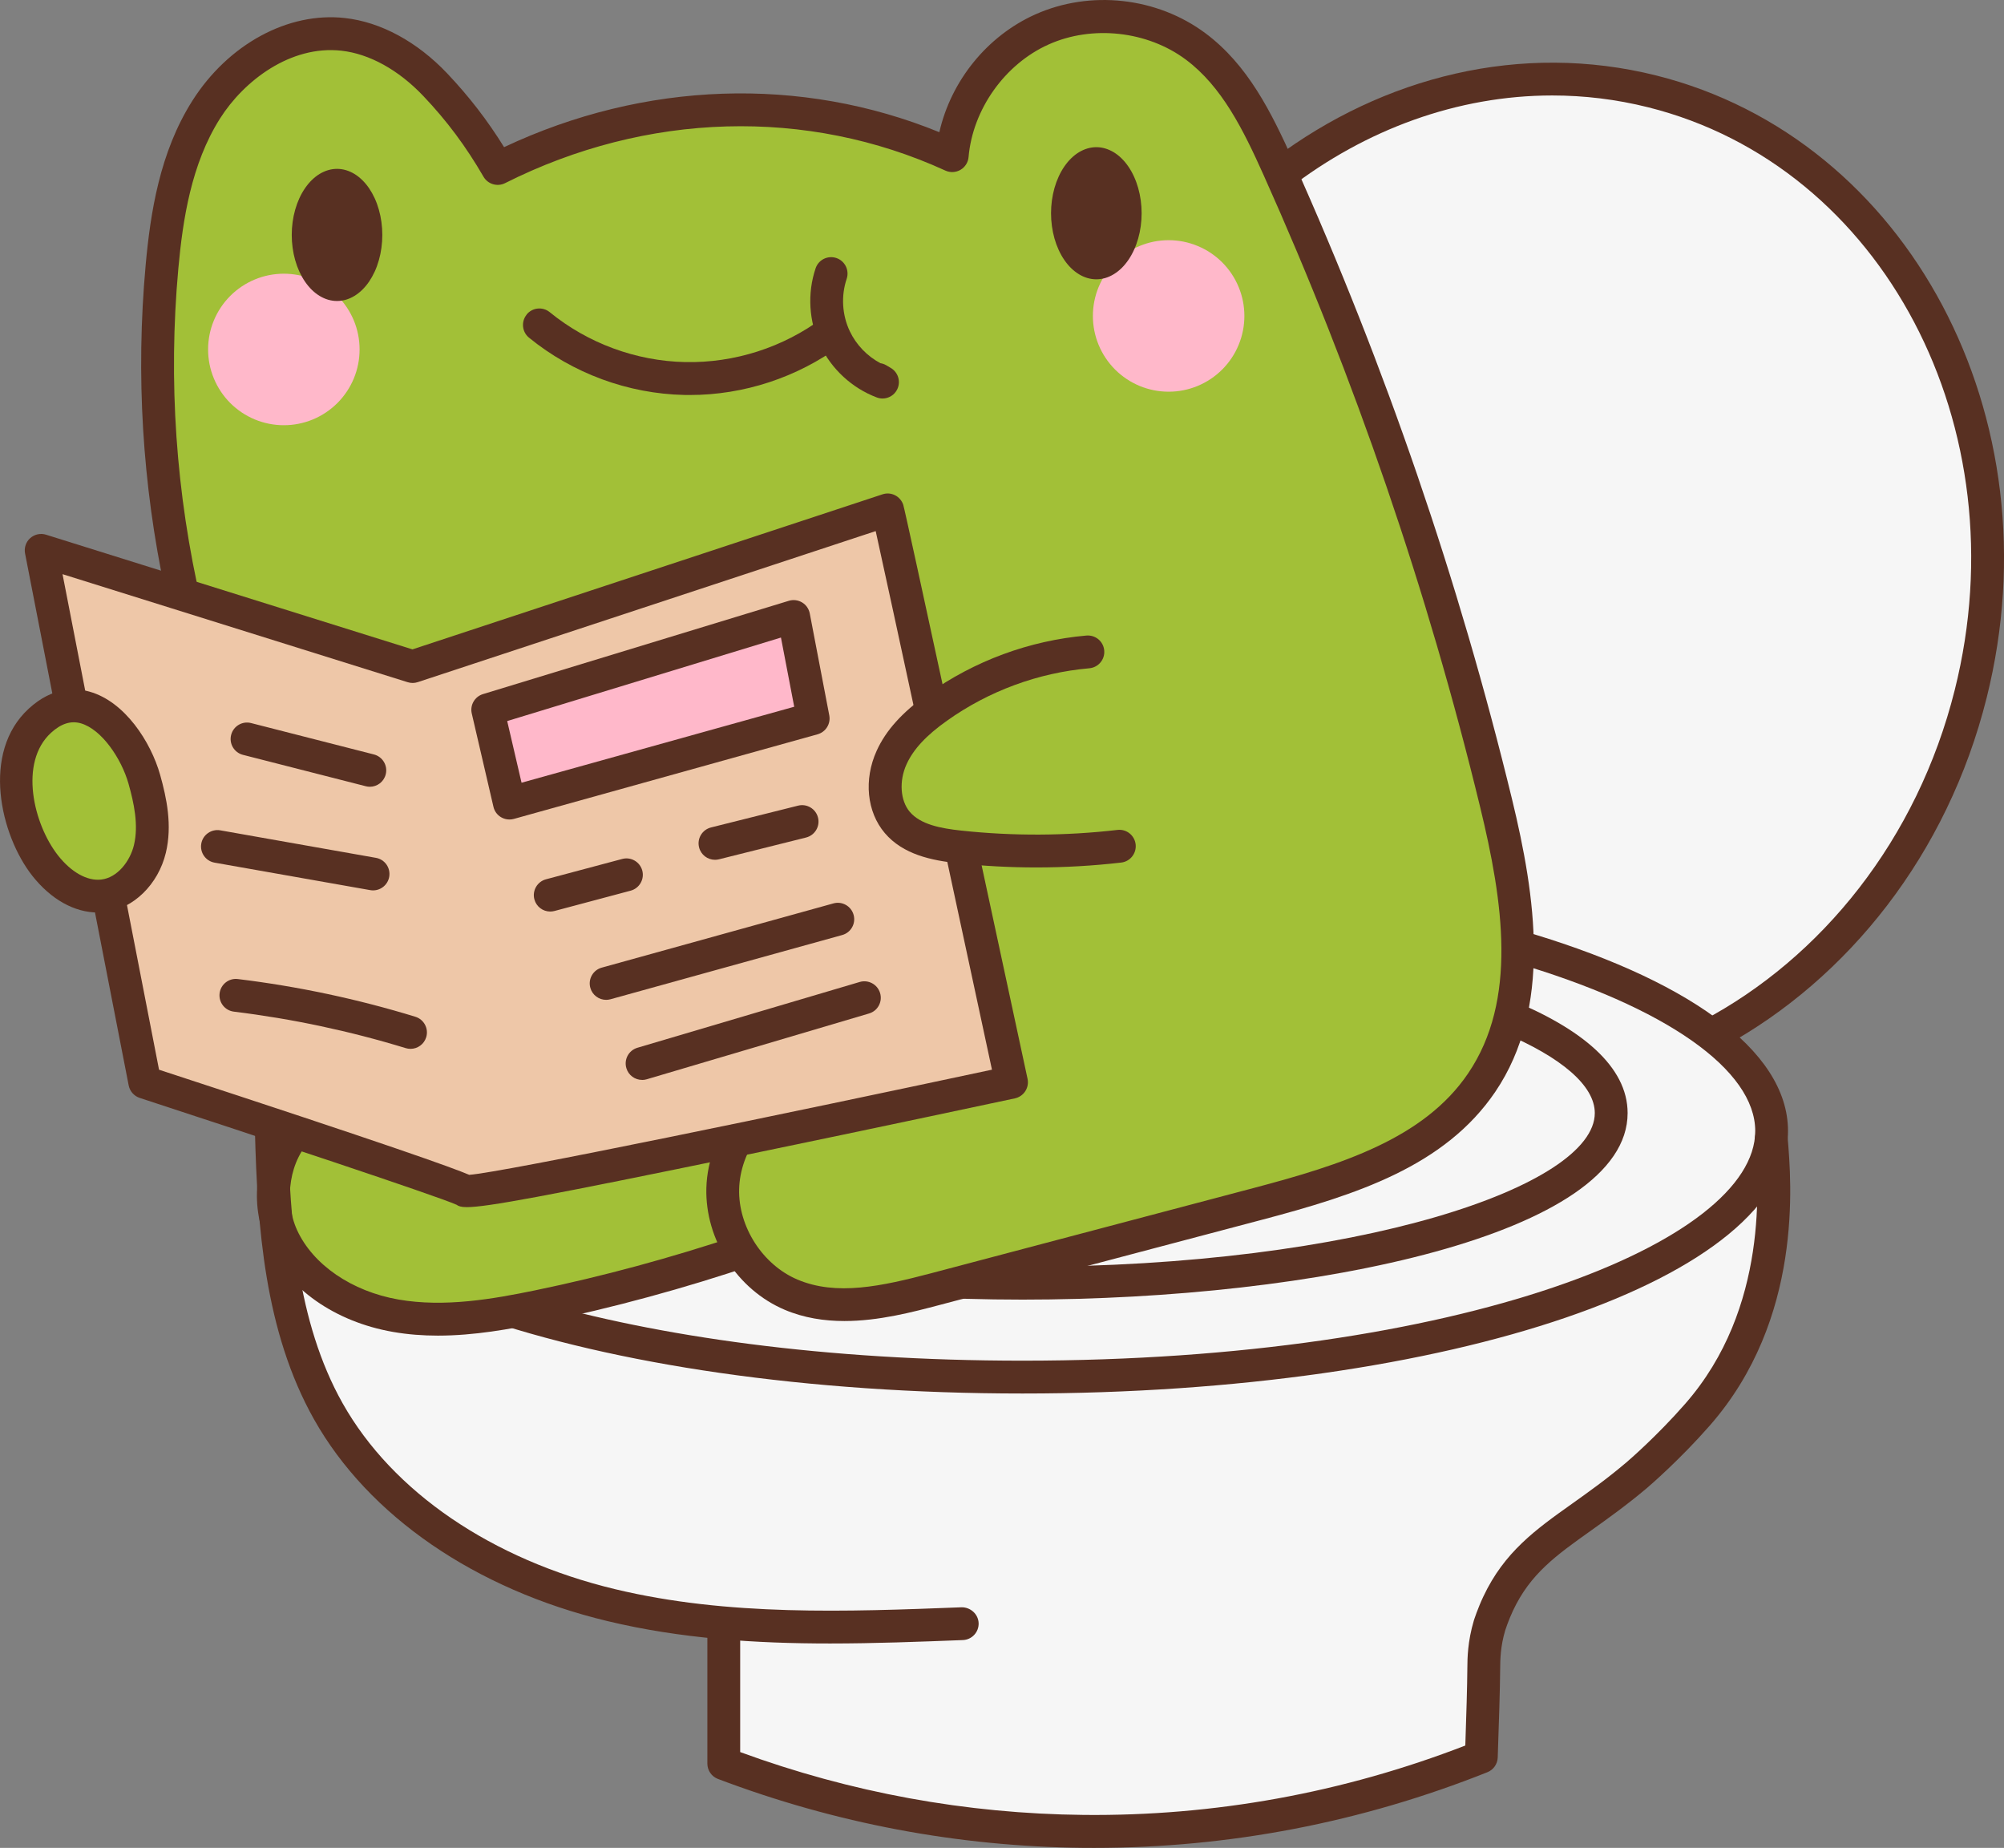 <svg xmlns="http://www.w3.org/2000/svg" xmlns:xlink="http://www.w3.org/1999/xlink" zoomAndPan="magnify" preserveAspectRatio="xMidYMid meet" version="1.2" viewBox="16.42 24.12 367.51 338.82"><rect x="16.42" y="24.12" width="367.51" height="338.82" fill="#808080" stroke="none"/><g id="1f352d91f5"><path style=" stroke:none;fill-rule:nonzero;fill:#f6f6f6;fill-opacity:1;" d="M 214.953 252.316 L 246.832 243.895 C 263.332 239.535 278.84 234.582 287.32 222.062 C 289.043 219.527 290.426 216.691 291.453 213.625 C 291.82 212.539 292.629 211.656 293.695 211.207 C 294.746 210.758 295.953 210.789 296.996 211.281 C 307.551 216.328 312.906 222.027 312.906 228.207 C 312.906 244.688 271.301 258.445 216.113 260.211 C 216.07 260.211 216.027 260.211 215.98 260.211 C 213.996 260.211 212.301 258.754 212.012 256.777 C 211.719 254.758 212.984 252.836 214.961 252.316 Z M 214.953 252.316 "/><path style=" stroke:none;fill-rule:nonzero;fill:#f6f6f6;fill-opacity:1;" d="M 69.883 257.203 C 71.371 256.344 73.242 256.52 74.543 257.66 C 78.434 261.062 83.48 263.391 89.164 264.387 C 91.523 264.797 94.066 265.008 96.727 265.008 C 100.496 265.008 104.613 264.59 109.664 263.703 C 110.281 263.59 110.922 263.629 111.523 263.812 C 114.051 264.574 116.676 265.305 119.352 265.996 C 119.262 265.656 119.195 265.305 119.203 264.938 C 119.219 263.078 120.496 261.465 122.312 261.047 C 131.492 258.922 140.777 256.336 149.914 253.359 C 151.508 252.836 153.27 253.375 154.309 254.699 C 156.371 257.328 158.996 259.363 161.887 260.594 C 164.656 261.77 167.73 262.336 171.277 262.336 C 177.078 262.336 183.031 260.762 187.816 259.496 L 192.094 258.363 C 192.469 258.27 192.852 258.227 193.242 258.234 C 196.953 258.344 200.555 258.402 203.957 258.402 C 262.926 258.402 310.91 244.855 310.91 228.207 C 310.91 221.254 302.332 215.844 295.145 212.531 C 293.473 211.758 292.539 209.957 292.879 208.148 C 293.277 206.031 293.531 203.785 293.652 201.477 C 293.711 200.312 294.281 199.254 295.195 198.535 C 294.305 197.824 293.719 196.77 293.664 195.582 C 293.305 186.754 291.305 177.66 289.828 171.582 C 280.473 133.09 267.551 95.09 251.41 58.633 C 250.645 56.898 251.195 54.863 252.734 53.754 C 267.391 43.191 284.109 37.613 301.098 37.613 C 307.344 37.613 313.59 38.383 319.664 39.906 C 364.844 51.219 391.379 101.309 378.801 151.566 C 372.105 178.328 355.18 201.004 332.371 213.793 C 332.262 213.852 332.145 213.883 332.031 213.934 C 338.766 219.426 342.332 225.355 342.332 231.508 C 342.332 234.895 341.199 238.188 339.109 241.371 C 339.441 241.41 339.773 241.461 340.098 241.586 C 341.691 242.203 342.719 243.77 342.66 245.473 C 342.086 261.07 337.316 274.086 328.488 284.156 C 323.168 290.227 317.906 294.777 317.188 295.387 C 317.172 295.402 317.148 295.418 317.125 295.438 C 313.496 298.512 310.094 300.93 307.078 303.074 C 300.605 307.684 295.496 311.316 292.078 318.586 C 291.172 320.516 290.578 322.379 290.57 322.379 C 289.586 325.684 289.555 328.316 289.543 329.891 C 289.504 333.586 289.379 337.973 289.16 344.301 C 289.109 345.91 288.094 347.332 286.594 347.902 C 264.293 356.531 240.93 360.906 217.129 360.906 C 216.453 360.906 215.777 360.906 215.102 360.898 C 193.117 360.672 171.477 356.715 150.793 349.133 C 149.215 348.551 148.164 347.043 148.164 345.359 L 148.164 324.922 C 148.164 324.105 148.414 323.316 148.859 322.656 C 141.961 322.047 135.078 321.023 128.289 319.395 C 104.613 313.711 85.473 300.59 75.785 283.391 C 72.242 277.109 69.688 269.926 67.98 261.445 C 67.645 259.754 68.414 258.043 69.898 257.184 Z M 69.883 257.203 "/><path style=" stroke:none;fill-rule:nonzero;fill:#eec7a8;fill-opacity:1;" d="M 25.211 126.422 C 26.262 125.477 27.738 125.16 29.086 125.586 L 92.074 145.297 L 175.746 117.707 C 176.828 117.348 178.004 117.465 178.988 118.031 C 179.973 118.59 180.68 119.543 180.922 120.645 C 182.137 126.113 184.758 138.234 187.852 152.566 C 188.168 154.031 187.648 155.543 186.5 156.5 C 183.738 158.801 181.93 161.012 180.828 163.461 C 179.07 167.328 179.422 171.582 181.723 174.289 C 183.48 176.352 186.25 177.566 190.707 178.203 C 192.367 178.441 193.703 179.691 194.059 181.328 L 202.254 219.426 C 202.473 220.469 202.273 221.555 201.699 222.445 C 201.121 223.344 200.207 223.965 199.172 224.188 C 166.59 231.141 109.625 243.047 102.762 243.539 C 102.664 243.539 102.57 243.547 102.477 243.547 C 101.938 243.547 101.402 243.438 100.902 243.223 C 96.441 241.32 77.41 234.883 44.344 224.07 C 42.961 223.621 41.934 222.453 41.652 221.027 L 35.766 190.816 C 35.426 189.09 36.25 187.348 37.801 186.52 C 40.301 185.172 42.219 182.562 42.938 179.543 C 43.93 175.406 42.984 171.023 41.934 167.273 C 40.508 162.227 36.473 156.141 31.789 154.809 C 31.613 154.758 31.422 154.723 31.23 154.684 C 29.648 154.355 28.414 153.113 28.105 151.523 L 23.945 130.172 C 23.676 128.781 24.16 127.355 25.211 126.418 Z M 25.211 126.422 "/><path style=" stroke:none;fill-rule:nonzero;fill:#a2c037;fill-opacity:1;" d="M 45.129 72.93 C 45.98 63.559 47.629 52.762 53.375 43.684 C 58.434 35.707 68.43 28.191 79.441 29.418 C 85.539 30.094 91.766 33.48 96.961 38.957 C 101.277 43.5 104.82 48.203 108.074 53.688 C 134.492 40.691 164.289 39.789 190.191 51.172 C 191.543 41.539 198.18 32.586 207.059 28.602 C 216.355 24.426 228.102 25.719 236.277 31.82 C 243.648 37.32 247.816 45.691 251.77 54.512 C 268.594 91.965 282.039 131.195 291.73 171.098 C 296.188 189.441 298.941 208.441 288.961 223.172 C 280.09 236.27 264.207 241.355 247.324 245.82 L 188.301 261.414 C 182.238 263.02 176.555 264.348 171.16 264.348 C 167.691 264.348 164.34 263.797 161.078 262.414 C 157.078 260.719 153.684 257.645 151.344 253.91 C 150.848 254.734 150.09 255.367 149.164 255.66 C 137.703 259.344 126.312 262.355 115.301 264.633 C 109.582 265.816 103.195 266.988 96.699 266.988 C 94.066 266.988 91.422 266.797 88.781 266.332 C 78.945 264.613 70.691 258.859 67.23 251.309 C 66.711 250.164 66.312 248.914 65.996 247.363 C 65.969 247.207 65.945 247.047 65.93 246.891 C 65.805 245.445 65.703 244.004 65.613 242.562 C 65.605 242.402 65.605 242.246 65.613 242.086 C 65.805 238.836 66.754 235.734 68.363 233.125 C 69.34 231.539 71.289 230.84 73.047 231.418 C 90.172 237.125 99.836 240.469 101.777 241.348 C 101.828 241.371 101.887 241.402 101.938 241.43 L 102.012 241.43 C 105.148 241.43 116.199 239.379 145.797 233.293 C 147.141 233.016 148.539 233.449 149.492 234.441 C 149.543 234.492 149.566 234.551 149.617 234.602 C 149.676 234.461 149.723 234.332 149.781 234.191 C 150.301 233 151.367 232.141 152.641 231.883 C 174.328 227.398 195.895 222.805 200.695 221.785 L 192.477 183.578 C 192.242 182.496 192.469 181.379 193.078 180.477 C 192.785 180.445 192.492 180.418 192.199 180.379 C 187.664 179.887 183.07 178.969 180.164 175.551 C 177.41 172.305 176.93 167.098 178.969 162.594 C 180.488 159.234 183.195 156.227 187.457 153.156 C 186.363 152.621 185.574 151.605 185.309 150.406 C 180.781 129.461 179.02 121.441 178.438 118.883 L 93.281 146.969 C 92.484 147.23 91.633 147.238 90.824 146.988 L 51.281 134.613 C 49.898 134.18 48.848 133.031 48.555 131.605 C 44.477 112.223 43.312 92.465 45.094 72.895 Z M 45.129 72.93 "/><path style=" stroke:none;fill-rule:nonzero;fill:#a2c037;fill-opacity:1;" d="M 23.062 155.523 C 26.695 152.199 30.105 152.25 32.332 152.883 C 37.777 154.434 42.25 161.027 43.859 166.738 C 44.98 170.73 45.98 175.426 44.887 180.012 C 43.902 184.113 40.527 188.797 35.426 189.379 C 35.074 189.414 34.73 189.438 34.375 189.438 C 30.715 189.438 26.961 187.305 23.934 183.469 C 18.551 176.648 15.148 162.77 23.07 155.516 Z M 23.062 155.523 "/><path style=" stroke:none;fill-rule:nonzero;fill:#ffb8ca;fill-opacity:1;" d="M 160.953 137.309 C 142.789 143.309 124.621 149.312 106.457 155.309 C 107.289 159.324 108.129 163.328 108.957 167.34 C 109.184 168.422 109.5 169.641 110.48 170.164 C 111.266 170.582 112.223 170.414 113.094 170.223 C 122.637 168.148 132.094 165.723 141.453 162.953 C 146.098 161.578 150.723 160.117 155.309 158.566 C 157.93 157.684 165.148 156.707 165.055 153.34 C 165.008 151.906 160.586 137.441 160.961 137.316 Z M 160.953 137.309 "/><path style=" stroke:none;fill-rule:nonzero;fill:#ffb8ca;fill-opacity:1;" d="M 216.844 82.051 C 216.844 82.965 216.93 83.867 217.109 84.762 C 217.285 85.656 217.551 86.523 217.898 87.367 C 218.25 88.211 218.676 89.012 219.184 89.77 C 219.691 90.527 220.266 91.23 220.91 91.875 C 221.555 92.52 222.258 93.094 223.016 93.602 C 223.773 94.109 224.574 94.535 225.418 94.887 C 226.262 95.234 227.129 95.496 228.023 95.676 C 228.918 95.855 229.82 95.941 230.734 95.941 C 231.645 95.941 232.551 95.855 233.445 95.676 C 234.34 95.496 235.207 95.234 236.051 94.887 C 236.895 94.535 237.691 94.109 238.453 93.602 C 239.211 93.094 239.91 92.52 240.559 91.875 C 241.203 91.23 241.777 90.527 242.285 89.77 C 242.793 89.012 243.219 88.211 243.566 87.367 C 243.918 86.523 244.18 85.656 244.359 84.762 C 244.535 83.867 244.625 82.965 244.625 82.051 C 244.625 81.141 244.535 80.234 244.359 79.34 C 244.18 78.445 243.918 77.578 243.566 76.734 C 243.219 75.891 242.793 75.09 242.285 74.332 C 241.777 73.574 241.203 72.875 240.559 72.227 C 239.91 71.582 239.211 71.008 238.453 70.5 C 237.691 69.992 236.895 69.566 236.051 69.219 C 235.207 68.867 234.34 68.605 233.445 68.426 C 232.551 68.25 231.645 68.16 230.734 68.16 C 229.82 68.16 228.918 68.25 228.023 68.426 C 227.129 68.605 226.262 68.867 225.418 69.219 C 224.574 69.566 223.773 69.992 223.016 70.5 C 222.258 71.008 221.555 71.582 220.91 72.227 C 220.266 72.875 219.691 73.574 219.184 74.332 C 218.676 75.09 218.25 75.891 217.898 76.734 C 217.551 77.578 217.285 78.445 217.109 79.34 C 216.93 80.234 216.844 81.141 216.844 82.051 Z M 216.844 82.051 "/><path style=" stroke:none;fill-rule:nonzero;fill:#ffb8ca;fill-opacity:1;" d="M 54.582 88.195 C 54.582 89.109 54.672 90.012 54.848 90.906 C 55.027 91.801 55.289 92.668 55.641 93.512 C 55.988 94.355 56.418 95.156 56.922 95.914 C 57.43 96.672 58.004 97.375 58.648 98.02 C 59.297 98.664 59.996 99.238 60.754 99.746 C 61.516 100.254 62.316 100.68 63.156 101.031 C 64 101.379 64.867 101.641 65.762 101.82 C 66.656 102 67.562 102.086 68.473 102.086 C 69.387 102.086 70.289 102 71.184 101.82 C 72.078 101.641 72.945 101.379 73.789 101.031 C 74.633 100.68 75.434 100.254 76.191 99.746 C 76.949 99.238 77.652 98.664 78.297 98.02 C 78.941 97.375 79.516 96.672 80.023 95.914 C 80.531 95.156 80.957 94.355 81.309 93.512 C 81.656 92.668 81.922 91.801 82.098 90.906 C 82.277 90.012 82.363 89.109 82.363 88.195 C 82.363 87.285 82.277 86.379 82.098 85.484 C 81.922 84.59 81.656 83.723 81.309 82.879 C 80.957 82.035 80.531 81.238 80.023 80.477 C 79.516 79.719 78.941 79.02 78.297 78.371 C 77.652 77.727 76.949 77.152 76.191 76.645 C 75.434 76.137 74.633 75.711 73.789 75.363 C 72.945 75.012 72.078 74.75 71.184 74.57 C 70.289 74.395 69.387 74.305 68.473 74.305 C 67.562 74.305 66.656 74.395 65.762 74.57 C 64.867 74.75 64 75.012 63.156 75.363 C 62.316 75.711 61.516 76.137 60.754 76.645 C 59.996 77.152 59.297 77.727 58.652 78.371 C 58.004 79.02 57.43 79.719 56.922 80.477 C 56.418 81.238 55.988 82.035 55.641 82.879 C 55.289 83.723 55.027 84.59 54.848 85.484 C 54.672 86.379 54.582 87.285 54.582 88.195 Z M 54.582 88.195 "/><path style=" stroke:none;fill-rule:nonzero;fill:#583022;fill-opacity:1;" d="M 39.219 187.57 L 45.586 220.262 C 88.32 234.227 99.379 238.219 102.469 239.535 C 108.68 239.086 161.688 228.074 198.336 220.254 C 196.012 209.43 192.602 193.566 189.156 177.566 C 191 179.926 193.551 180.227 195.703 179.367 C 199.156 195.41 202.539 211.156 204.863 221.938 C 205.031 222.719 204.875 223.531 204.441 224.203 C 204.008 224.871 203.324 225.34 202.547 225.512 C 202.297 225.562 177.578 230.848 153 235.926 C 116.152 243.531 105.621 245.457 102.043 245.457 C 100.938 245.457 100.496 245.273 100.152 245.023 C 96.652 243.438 62.863 232.234 42.043 225.43 C 41.008 225.09 40.234 224.215 40.02 223.145 L 33.434 189.348 C 35.855 190.047 37.902 189.156 39.219 187.562 Z M 39.219 187.57 "/><path style=" stroke:none;fill-rule:nonzero;fill:#583022;fill-opacity:1;" d="M 21.961 122.793 C 22.75 122.086 23.859 121.844 24.863 122.16 L 92.059 143.188 L 178.262 114.758 C 179.844 114.23 181.531 115.098 182.062 116.664 C 182.273 117.309 185.75 133.273 190.082 153.309 C 189.957 153.348 189.824 153.363 189.699 153.406 C 187.316 154.234 185.758 155.582 184.766 157.215 C 181.32 141.25 178.328 127.453 177.012 121.5 L 93.031 149.195 C 92.426 149.395 91.789 149.398 91.184 149.207 L 27.887 129.398 L 32.625 153.723 C 30.68 152.883 28.371 153.199 26.613 154.332 L 21.016 125.602 C 20.816 124.559 21.176 123.492 21.961 122.785 Z M 21.961 122.793 "/><path style=" stroke:none;fill-rule:nonzero;fill:#583022;fill-opacity:1;" d="M 109.848 174.383 C 110.117 174.383 110.391 174.348 110.656 174.273 L 166.355 158.758 C 167.859 158.336 168.793 156.832 168.5 155.293 L 164.922 136.598 C 164.758 135.758 164.254 135.023 163.516 134.582 C 162.781 134.141 161.898 134.031 161.086 134.281 L 104.988 151.391 C 103.473 151.855 102.578 153.414 102.938 154.949 L 106.914 172.059 C 107.098 172.863 107.605 173.547 108.312 173.965 C 108.781 174.242 109.309 174.383 109.848 174.383 Z M 162.07 153.707 L 112.066 167.637 L 109.434 156.332 L 159.637 141.02 Z M 162.07 153.707 "/><path style=" stroke:none;fill-rule:nonzero;fill:#583022;fill-opacity:1;" d="M 147.539 181.77 C 147.781 181.77 148.023 181.742 148.273 181.68 L 164.246 177.684 C 165.855 177.277 166.84 175.648 166.434 174.031 C 166.031 172.422 164.398 171.434 162.781 171.84 L 146.809 175.84 C 145.199 176.242 144.215 177.875 144.621 179.492 C 144.965 180.859 146.191 181.77 147.539 181.77 Z M 147.539 181.77 "/><path style=" stroke:none;fill-rule:nonzero;fill:#583022;fill-opacity:1;" d="M 117.32 191.258 C 117.578 191.258 117.836 191.223 118.102 191.156 L 132.074 187.43 C 133.676 187.004 134.633 185.348 134.207 183.746 C 133.777 182.145 132.133 181.184 130.523 181.617 L 116.551 185.344 C 114.949 185.77 113.992 187.422 114.418 189.023 C 114.777 190.371 115.992 191.258 117.32 191.258 Z M 117.32 191.258 "/><path style=" stroke:none;fill-rule:nonzero;fill:#583022;fill-opacity:1;" d="M 127.574 207.449 C 127.84 207.449 128.113 207.414 128.383 207.34 L 170.867 195.566 C 172.469 195.125 173.41 193.465 172.961 191.863 C 172.52 190.258 170.852 189.316 169.258 189.766 L 126.773 201.543 C 125.172 201.984 124.23 203.645 124.68 205.246 C 125.047 206.578 126.258 207.449 127.574 207.449 Z M 127.574 207.449 "/><path style=" stroke:none;fill-rule:nonzero;fill:#583022;fill-opacity:1;" d="M 134.176 222.137 C 134.461 222.137 134.75 222.102 135.027 222.012 L 175.793 209.949 C 177.387 209.48 178.297 207.805 177.82 206.207 C 177.344 204.613 175.676 203.703 174.078 204.172 L 133.316 216.234 C 131.723 216.703 130.809 218.379 131.289 219.977 C 131.676 221.285 132.875 222.129 134.168 222.129 Z M 134.176 222.137 "/><path style=" stroke:none;fill-rule:nonzero;fill:#583022;fill-opacity:1;" d="M 84.246 168.379 C 85.59 168.379 86.812 167.473 87.156 166.113 C 87.57 164.504 86.598 162.867 84.988 162.453 L 62.469 156.699 C 60.867 156.281 59.219 157.258 58.809 158.867 C 58.395 160.477 59.367 162.117 60.977 162.527 L 83.496 168.281 C 83.746 168.348 83.996 168.379 84.246 168.379 Z M 84.246 168.379 "/><path style=" stroke:none;fill-rule:nonzero;fill:#583022;fill-opacity:1;" d="M 84.836 187.379 C 86.27 187.379 87.539 186.348 87.797 184.895 C 88.082 183.254 86.996 181.695 85.355 181.41 L 56.816 176.367 C 55.191 176.082 53.617 177.168 53.332 178.809 C 53.047 180.445 54.133 182.004 55.773 182.293 L 84.312 187.332 C 84.488 187.363 84.664 187.379 84.844 187.379 Z M 84.836 187.379 "/><path style=" stroke:none;fill-rule:nonzero;fill:#583022;fill-opacity:1;" d="M 91.707 216.434 C 92.992 216.434 94.184 215.602 94.582 214.301 C 95.066 212.715 94.176 211.031 92.582 210.547 C 81.988 207.297 71.039 204.973 60.043 203.637 C 58.402 203.422 56.891 204.605 56.691 206.262 C 56.492 207.906 57.66 209.414 59.316 209.613 C 69.965 210.914 80.562 213.16 90.816 216.301 C 91.113 216.391 91.406 216.434 91.699 216.434 Z M 91.707 216.434 "/><path style=" stroke:none;fill-rule:nonzero;fill:#583022;fill-opacity:1;" d="M 34.367 191.441 C 34.797 191.441 35.223 191.422 35.656 191.367 C 40.844 190.781 45.445 186.297 46.836 180.477 C 48.039 175.449 46.98 170.438 45.785 166.188 C 44.078 160.133 39.316 152.781 32.875 150.949 C 30.172 150.18 26.027 150.082 21.711 154.039 C 12.906 162.102 16.5 177.285 22.352 184.711 C 25.77 189.039 30.082 191.434 34.367 191.434 Z M 39.992 167.828 C 40.977 171.324 41.867 175.398 40.984 179.078 C 40.293 181.953 38.016 185.047 34.973 185.395 C 32.391 185.688 29.48 184.035 27.078 180.992 C 22.543 175.242 19.859 163.902 25.777 158.484 C 27.629 156.793 29.406 156.227 31.23 156.742 C 35.066 157.836 38.699 163.234 39.992 167.828 Z M 39.992 167.828 "/><path style=" stroke:none;fill-rule:nonzero;fill:#583022;fill-opacity:1;" d="M 206.492 183.172 C 211.691 183.172 216.887 182.871 222.039 182.277 C 223.684 182.086 224.867 180.594 224.684 178.941 C 224.492 177.285 223 176.094 221.348 176.293 C 211.836 177.395 202.18 177.434 192.66 176.41 C 188.957 176.008 185.25 175.316 183.258 172.973 C 181.52 170.914 181.27 167.34 182.664 164.27 C 183.906 161.52 186.258 158.984 190.066 156.281 C 197.754 150.812 206.789 147.48 216.188 146.652 C 217.844 146.504 219.07 145.047 218.922 143.387 C 218.773 141.727 217.336 140.52 215.66 140.652 C 205.191 141.57 195.137 145.285 186.574 151.379 C 181.871 154.73 178.887 158.035 177.188 161.785 C 174.793 167.062 175.379 172.98 178.68 176.867 C 182.047 180.828 187.316 181.887 192.02 182.395 C 196.828 182.918 201.664 183.172 206.5 183.172 Z M 206.492 183.172 "/><path style=" stroke:none;fill-rule:nonzero;fill:#583022;fill-opacity:1;" d="M 178.262 97.191 C 179.395 97.191 180.465 96.555 180.973 95.48 C 181.648 94.07 181.129 92.379 179.781 91.586 L 178.945 91.09 C 178.605 90.895 178.238 90.77 177.871 90.711 C 175.438 89.414 173.441 87.344 172.258 84.844 C 170.844 81.867 170.641 78.367 171.691 75.246 C 172.219 73.672 171.375 71.965 169.801 71.43 C 168.215 70.902 166.516 71.746 165.988 73.328 C 164.445 77.914 164.754 83.051 166.824 87.426 C 168.898 91.797 172.684 95.289 177.203 96.992 C 177.547 97.125 177.91 97.191 178.27 97.191 Z M 178.262 97.191 "/><path style=" stroke:none;fill-rule:nonzero;fill:#583022;fill-opacity:1;" d="M 113 81.785 C 114.051 80.5 115.949 80.309 117.234 81.359 C 124.223 87.062 133.043 90.312 142.062 90.512 C 151.102 90.695 160.035 87.836 167.266 82.441 C 167.684 82.133 168.156 81.957 168.641 81.891 C 168.609 82.777 168.734 83.676 169.09 84.418 C 169.492 85.262 170.035 86.035 170.367 86.918 C 170.434 87.102 170.543 87.254 170.641 87.426 C 162.645 93.32 152.852 96.547 142.922 96.547 C 142.59 96.547 142.262 96.547 141.938 96.539 C 131.582 96.316 121.461 92.582 113.434 86.035 C 112.148 84.984 111.957 83.086 113.008 81.801 Z M 113 81.785 "/><path style=" stroke:none;fill-rule:nonzero;fill:#583022;fill-opacity:1;" d="M 43.129 72.746 C 44.004 63.141 45.711 52.039 51.688 42.609 C 58.266 32.23 69.258 26.258 79.668 27.426 C 86.238 28.152 92.906 31.754 98.434 37.582 C 102.43 41.801 105.789 46.145 108.863 51.102 C 134.602 38.98 163.328 38.008 188.684 48.359 C 190.824 38.965 197.402 30.754 206.25 26.777 C 216.355 22.242 228.617 23.598 237.488 30.219 C 245.242 36.004 249.543 44.625 253.613 53.695 C 270.492 91.27 283.977 130.613 293.703 170.633 C 298.047 188.523 301.082 208.891 290.637 224.312 C 281.375 237.984 265.117 243.211 247.852 247.773 L 188.832 263.371 C 183.797 264.699 177.594 266.34 171.273 266.34 C 167.59 266.34 163.863 265.781 160.312 264.273 C 151.617 260.586 145.715 251.418 145.957 241.98 C 146.023 239.32 146.598 236.711 147.555 234.258 C 150.148 233.711 152.66 232.859 155.293 232.531 C 153.293 235.352 152.059 238.719 151.969 242.137 C 151.793 249.051 156.285 256.035 162.656 258.734 C 169.809 261.77 178.047 259.988 187.289 257.551 L 246.309 241.953 C 262.426 237.695 277.562 232.883 285.652 220.938 C 294.762 207.504 292.094 189.508 287.852 172.059 C 278.215 132.398 264.844 93.406 248.125 56.164 C 244.391 47.844 240.488 39.973 233.887 35.047 C 226.844 29.793 216.723 28.676 208.715 32.277 C 200.695 35.871 194.801 44.168 194.043 52.922 C 193.961 53.898 193.402 54.77 192.559 55.262 C 191.711 55.754 190.684 55.805 189.793 55.398 C 164.438 43.801 135.008 44.641 109.047 57.699 C 107.629 58.414 105.891 57.898 105.09 56.523 C 101.871 50.969 98.367 46.262 94.059 41.73 C 89.508 36.938 84.164 33.98 79.008 33.414 C 69.699 32.387 61.152 38.922 56.773 45.844 C 51.48 54.195 49.945 64.41 49.129 73.305 C 47.246 93.988 48.68 114.625 53.355 134.781 C 52.598 134.605 51.824 134.434 51.016 134.23 C 51.691 134.406 50.199 133.898 50.047 133.84 C 49.379 133.566 48.715 133.273 48.039 133.008 C 47.605 132.84 47.156 132.707 46.719 132.566 C 42.535 112.93 41.301 92.863 43.129 72.762 Z M 43.129 72.746 "/><path style=" stroke:none;fill-rule:nonzero;fill:#583022;fill-opacity:1;" d="M 68.031 230.141 C 68.523 230.34 69.039 230.484 69.574 230.5 C 69.863 230.508 70.141 230.523 70.422 230.559 C 70.488 230.566 70.613 230.598 70.723 230.617 C 70.941 230.699 71.164 230.781 71.383 230.875 C 71.488 230.918 71.766 231.105 71.988 231.215 C 72.125 231.324 72.266 231.426 72.406 231.531 C 72.465 231.574 72.492 231.598 72.531 231.625 C 72.957 232.023 73.406 232.383 73.891 232.648 C 69.391 236.695 68.445 244.305 70.898 249.664 C 73.816 256.027 80.938 260.906 89.496 262.398 C 97.934 263.871 106.832 262.305 114.508 260.723 C 127.031 258.137 139.469 254.75 151.633 250.691 C 151.633 250.75 151.617 250.809 151.633 250.859 C 151.582 251.648 151.719 252.398 152.059 253.125 C 152.344 253.875 152.785 254.5 153.391 255.008 C 153.758 255.441 154.211 255.762 154.711 256.027 C 141.961 260.344 128.891 263.898 115.734 266.621 C 109.906 267.824 103.402 269.016 96.727 269.016 C 93.992 269.016 91.23 268.816 88.465 268.332 C 77.828 266.473 69.223 260.43 65.438 252.168 C 62.035 244.746 63.371 235.918 68.039 230.141 Z M 68.031 230.141 "/><path style=" stroke:none;fill-rule:nonzero;fill:#583022;fill-opacity:1;" d="M 209.168 63.219 C 209.168 64.016 209.223 64.805 209.328 65.582 C 209.434 66.363 209.594 67.121 209.801 67.855 C 210.008 68.59 210.266 69.289 210.57 69.949 C 210.871 70.609 211.215 71.223 211.602 71.785 C 211.988 72.348 212.406 72.852 212.859 73.293 C 213.312 73.734 213.793 74.105 214.297 74.41 C 214.801 74.715 215.32 74.945 215.855 75.102 C 216.391 75.254 216.93 75.332 217.473 75.332 C 218.02 75.332 218.559 75.254 219.094 75.102 C 219.629 74.945 220.148 74.715 220.652 74.41 C 221.156 74.105 221.637 73.734 222.09 73.293 C 222.543 72.852 222.961 72.348 223.348 71.785 C 223.734 71.223 224.078 70.609 224.379 69.949 C 224.684 69.289 224.938 68.59 225.148 67.855 C 225.355 67.121 225.516 66.363 225.621 65.582 C 225.727 64.805 225.781 64.016 225.781 63.219 C 225.781 62.426 225.727 61.637 225.621 60.855 C 225.516 60.078 225.355 59.32 225.148 58.586 C 224.938 57.852 224.684 57.152 224.379 56.492 C 224.078 55.828 223.734 55.219 223.348 54.656 C 222.961 54.094 222.543 53.59 222.09 53.148 C 221.637 52.707 221.156 52.332 220.652 52.027 C 220.148 51.727 219.629 51.496 219.094 51.34 C 218.559 51.184 218.02 51.105 217.473 51.105 C 216.93 51.105 216.391 51.184 215.855 51.34 C 215.32 51.496 214.801 51.727 214.297 52.027 C 213.793 52.332 213.312 52.707 212.859 53.148 C 212.406 53.59 211.988 54.094 211.602 54.656 C 211.215 55.219 210.871 55.828 210.57 56.492 C 210.266 57.152 210.008 57.852 209.801 58.586 C 209.594 59.32 209.434 60.078 209.328 60.855 C 209.223 61.637 209.168 62.426 209.168 63.219 Z M 209.168 63.219 "/><path style=" stroke:none;fill-rule:nonzero;fill:#583022;fill-opacity:1;" d="M 69.922 67.195 C 69.922 67.992 69.973 68.781 70.082 69.559 C 70.188 70.34 70.344 71.098 70.555 71.832 C 70.762 72.566 71.02 73.266 71.32 73.926 C 71.625 74.586 71.969 75.199 72.355 75.762 C 72.738 76.324 73.16 76.828 73.613 77.27 C 74.066 77.711 74.543 78.082 75.047 78.387 C 75.551 78.691 76.07 78.922 76.605 79.078 C 77.141 79.23 77.68 79.309 78.227 79.309 C 78.773 79.309 79.312 79.23 79.848 79.078 C 80.383 78.922 80.902 78.691 81.406 78.387 C 81.91 78.082 82.387 77.711 82.84 77.27 C 83.293 76.828 83.715 76.324 84.102 75.762 C 84.484 75.199 84.828 74.586 85.133 73.926 C 85.438 73.266 85.691 72.566 85.898 71.832 C 86.109 71.098 86.266 70.34 86.371 69.559 C 86.48 68.781 86.531 67.992 86.531 67.195 C 86.531 66.402 86.48 65.613 86.371 64.832 C 86.266 64.055 86.109 63.297 85.898 62.562 C 85.691 61.828 85.438 61.129 85.133 60.469 C 84.828 59.805 84.484 59.195 84.102 58.633 C 83.715 58.07 83.293 57.566 82.84 57.125 C 82.387 56.684 81.91 56.309 81.406 56.004 C 80.902 55.703 80.383 55.473 79.848 55.316 C 79.312 55.16 78.773 55.082 78.227 55.082 C 77.68 55.082 77.141 55.16 76.605 55.316 C 76.07 55.473 75.551 55.703 75.047 56.004 C 74.543 56.309 74.066 56.684 73.613 57.125 C 73.16 57.566 72.738 58.07 72.355 58.633 C 71.969 59.195 71.625 59.805 71.32 60.469 C 71.02 61.129 70.762 61.828 70.555 62.562 C 70.344 63.297 70.188 64.055 70.082 64.832 C 69.973 65.613 69.922 66.402 69.922 67.195 Z M 69.922 67.195 "/><path style=" stroke:none;fill-rule:nonzero;fill:#583022;fill-opacity:1;" d="M 113.168 263.012 C 113.465 262.855 113.727 262.672 113.992 262.488 C 136.961 269.191 167.766 273.609 203.941 273.609 C 284.316 273.609 338.309 251.84 338.309 231.5 C 338.309 220.336 322.016 208.75 294.047 200.562 C 295.238 198.75 295.539 196.418 294.855 194.566 C 325.27 203.328 344.32 216.508 344.32 231.5 C 344.32 258.488 282.656 279.629 203.934 279.629 C 164.312 279.629 129.023 274.27 103.73 265.508 C 107.055 265.215 110.516 264.406 113.16 263.012 Z M 113.168 263.012 "/><path style=" stroke:none;fill-rule:nonzero;fill:#583022;fill-opacity:1;" d="M 197.602 257.211 C 198.211 256.992 198.711 256.688 199.156 256.359 C 200.746 256.379 202.332 256.395 203.941 256.395 C 265.785 256.395 308.887 241.539 308.887 228.207 C 308.887 223.211 302.84 218.004 292.02 213.441 C 293.363 211.641 293.77 209.223 293.121 207.281 C 306.5 212.691 314.906 219.695 314.906 228.207 C 314.906 250.426 257.738 262.414 203.941 262.414 C 197.055 262.414 190.109 262.215 183.238 261.828 C 188.215 260.652 193.125 258.852 197.602 257.211 Z M 197.602 257.211 "/><path style=" stroke:none;fill-rule:nonzero;fill:#583022;fill-opacity:1;" d="M 168.648 325.465 C 176.82 325.465 184.957 325.148 193 324.84 C 194.66 324.773 195.953 323.375 195.887 321.715 C 195.82 320.055 194.371 318.805 192.762 318.828 C 171.707 319.645 149.926 320.48 129.207 315.504 C 106.613 310.082 88.406 297.664 79.262 281.438 C 70.789 266.398 69.621 247.848 69.195 231.648 C 69.148 229.988 67.715 228.648 66.105 228.723 C 64.445 228.766 63.137 230.148 63.18 231.809 C 63.629 248.738 64.871 268.156 74.023 284.391 C 83.98 302.07 103.586 315.543 127.805 321.355 C 141.262 324.59 154.992 325.465 168.641 325.465 Z M 168.648 325.465 "/><path style=" stroke:none;fill-rule:nonzero;fill:#583022;fill-opacity:1;" d="M 150.676 321.59 C 151.184 321.672 151.676 321.648 152.16 321.59 L 152.16 345.375 C 172.426 352.805 193.594 356.68 215.129 356.898 C 239.062 357.148 262.691 352.863 285.141 344.176 C 285.336 338.273 285.484 333.688 285.516 329.867 C 285.527 328.199 285.559 325.105 286.711 321.238 C 286.742 321.148 287.41 319.055 288.434 316.887 C 292.297 308.668 298.062 304.566 304.742 299.82 C 307.684 297.727 311.02 295.359 314.531 292.383 C 314.531 292.383 314.531 292.383 314.539 292.383 C 315.113 291.895 320.273 287.449 325.453 281.531 C 340.875 263.938 338.898 240.789 338.25 233.191 C 338.109 231.539 339.34 230.082 340.992 229.934 C 342.668 229.797 344.109 231.023 344.25 232.676 C 344.953 240.91 347.094 265.973 329.98 285.5 C 324.512 291.742 319.051 296.445 318.43 296.977 C 314.715 300.113 311.27 302.562 308.234 304.73 C 301.758 309.336 297.07 312.668 293.879 319.457 C 293.039 321.246 292.469 323.023 292.469 323.023 C 291.57 326.023 291.547 328.477 291.535 330.02 C 291.496 334.238 291.32 339.457 291.086 346.375 C 291.043 347.566 290.301 348.625 289.195 349.066 C 266.094 358.273 241.84 362.941 217.086 362.941 C 216.414 362.941 215.738 362.941 215.062 362.934 C 192.133 362.699 169.598 358.453 148.082 350.301 C 146.914 349.859 146.141 348.734 146.141 347.484 L 146.141 320.871 C 147.648 321.121 149.164 321.379 150.676 321.621 Z M 150.676 321.59 "/><path style=" stroke:none;fill-rule:nonzero;fill:#583022;fill-opacity:1;" d="M 328.602 211.316 C 350.438 199.777 368.027 178.094 374.906 150.598 C 386.953 102.484 361.727 54.57 318.676 43.793 C 312.812 42.324 306.926 41.625 301.082 41.625 C 283.734 41.625 266.867 47.836 252.762 58.715 C 253.027 56.445 252.176 54.188 250.059 53.23 C 270.168 38.133 295.406 31.777 320.141 37.957 C 366.41 49.543 393.598 100.719 380.75 152.062 C 373.562 180.801 355.316 203.57 332.531 216.027 C 332.422 213.793 331.156 211.789 328.602 211.316 Z M 328.602 211.316 "/></g></svg>